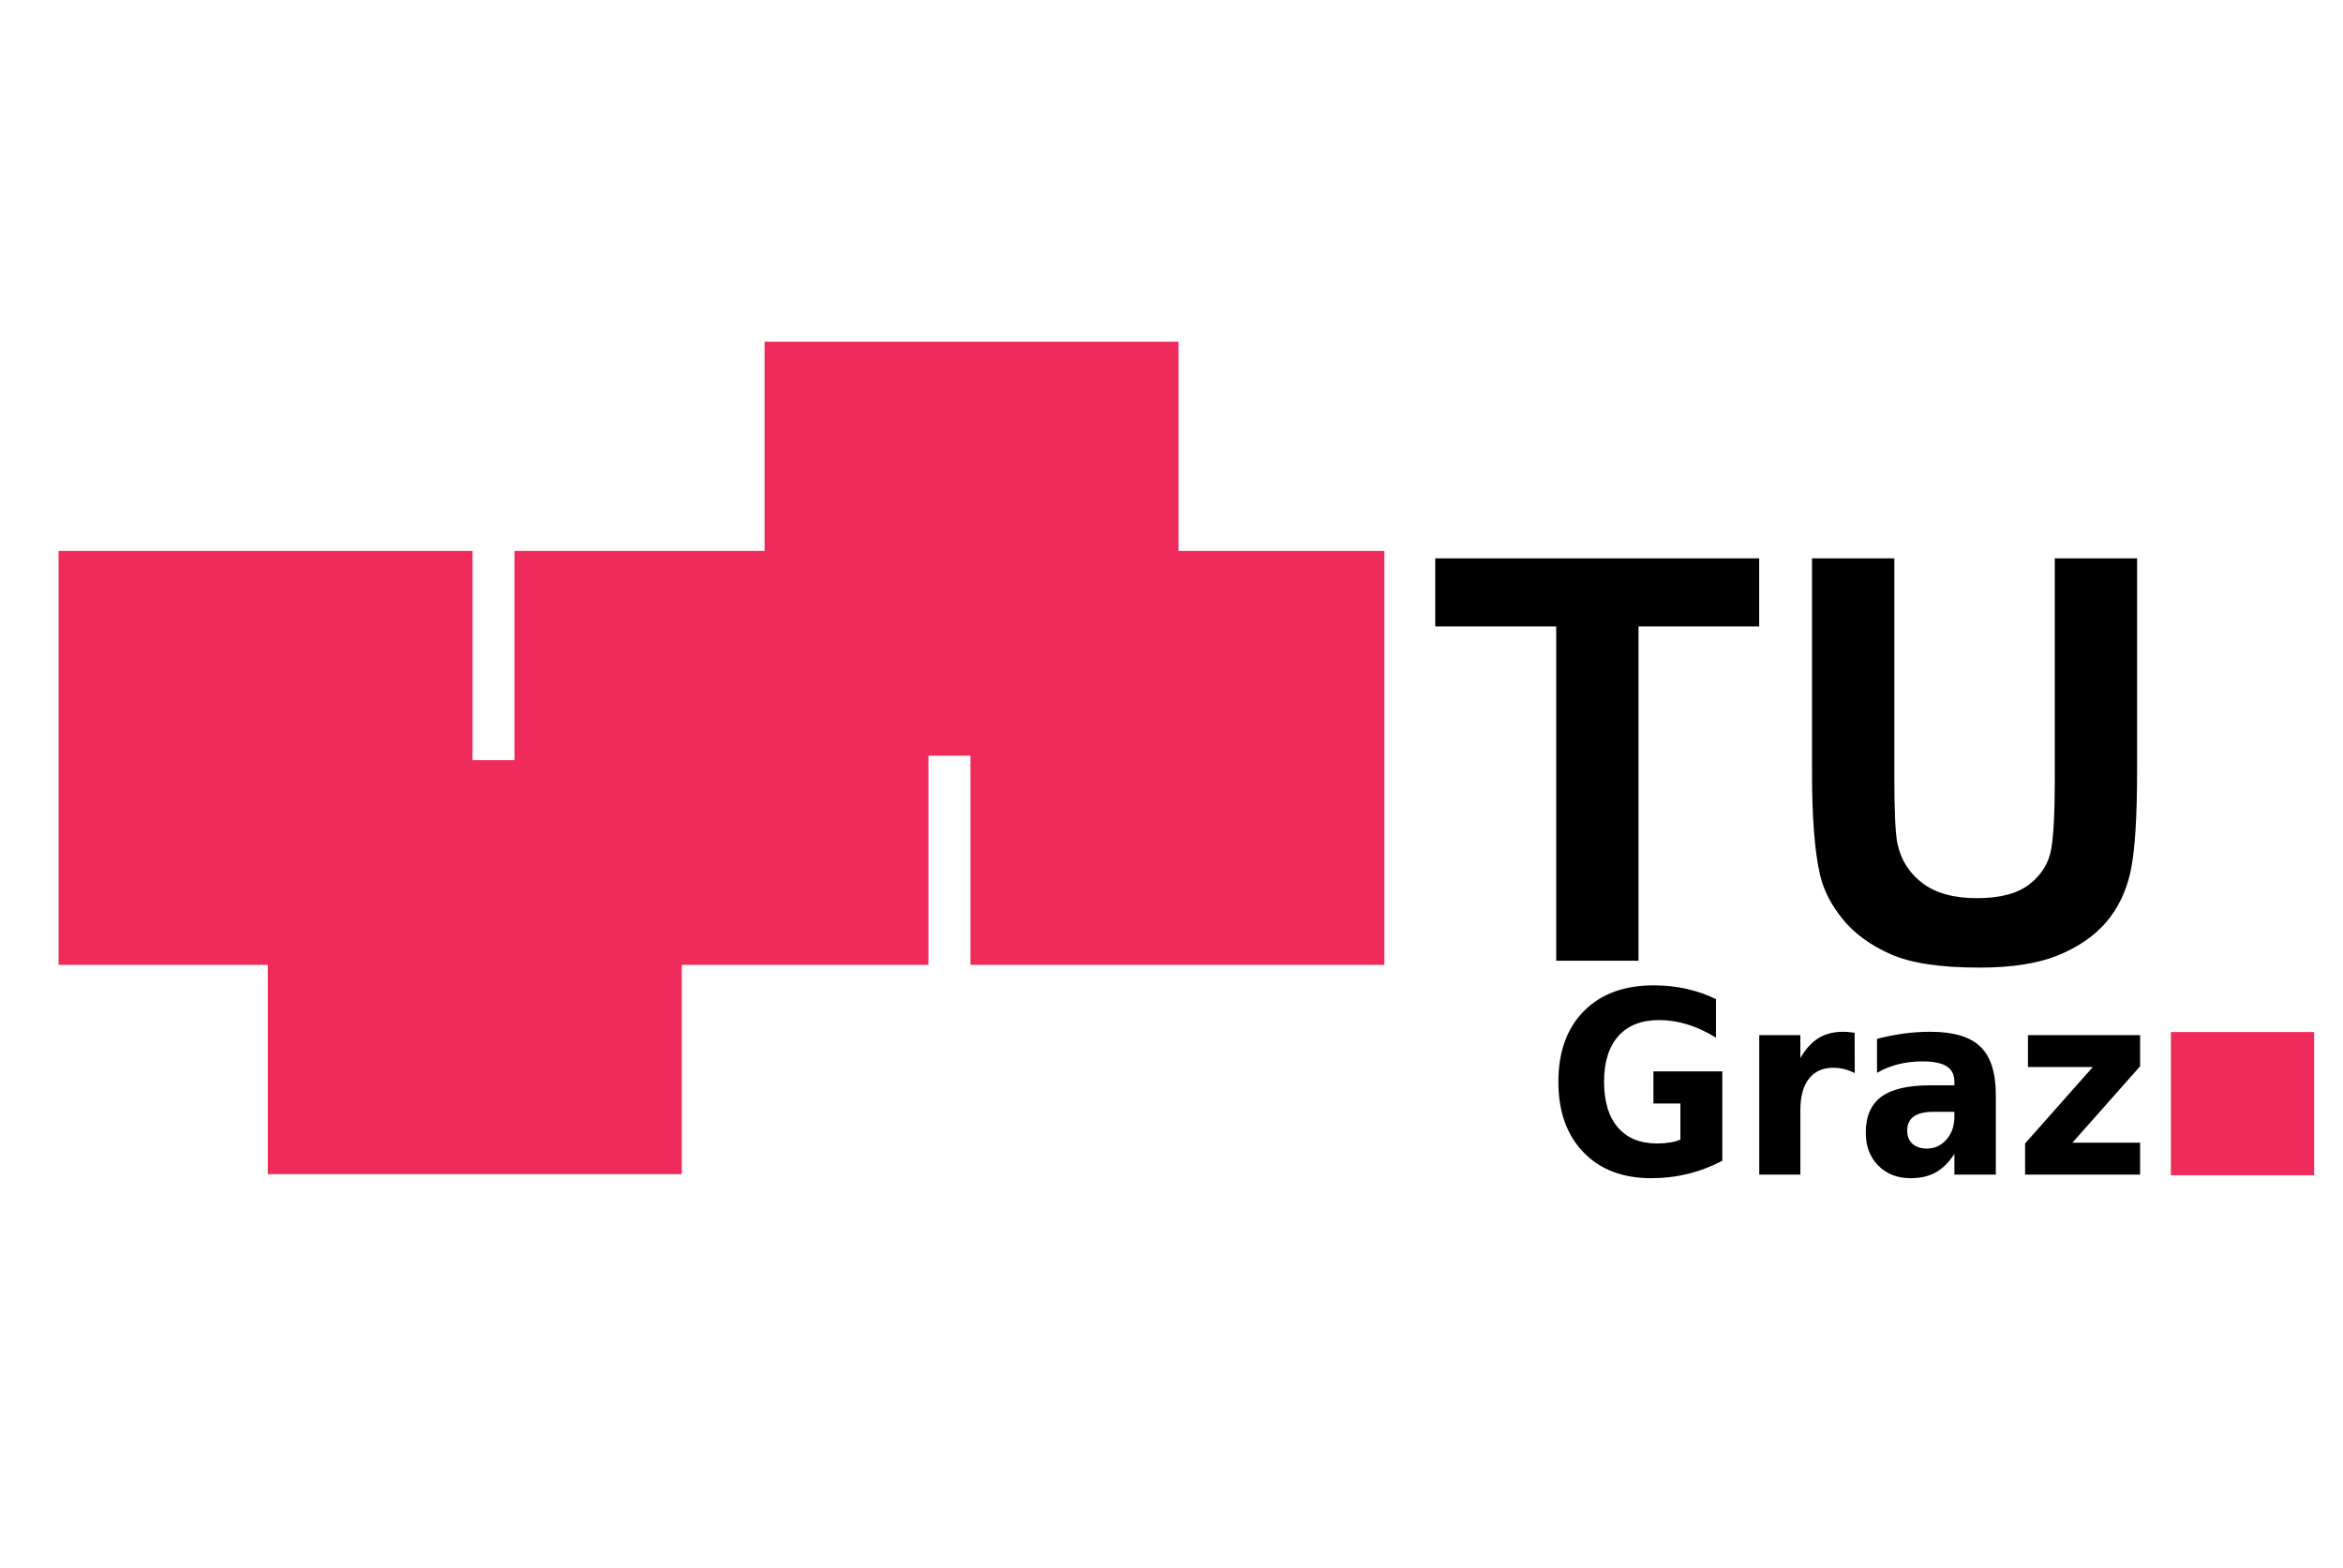 <svg xmlns="http://www.w3.org/2000/svg" xmlns:xlink="http://www.w3.org/1999/xlink" xmlns:serif="http://www.serif.com/" width="100%" height="100%" viewBox="0 0 130 87" version="1.1" xml:space="preserve" style="fill-rule:evenodd;clip-rule:evenodd;stroke-linejoin:round;stroke-miterlimit:2;"><g transform="matrix(0.163,0,0,0.163,65,43.5)"><g transform="matrix(1,0,0,1,-400,-200)"><path d="M587.488,328.23C583.737,330.208 579.843,331.691 575.806,332.68C571.768,333.669 567.601,334.163 563.303,334.163C553.587,334.163 545.89,331.218 540.211,325.327C534.533,319.437 531.694,311.449 531.694,301.363C531.694,291.164 534.585,283.14 540.368,277.292C546.15,271.443 554.069,268.519 564.123,268.519C568.004,268.519 571.723,268.915 575.278,269.706C578.834,270.497 582.188,271.669 585.339,273.223L585.339,286.318C582.083,284.312 578.847,282.815 575.63,281.826C572.413,280.837 569.19,280.343 565.96,280.343C559.969,280.343 555.352,282.158 552.109,285.788C548.866,289.419 547.244,294.61 547.244,301.363C547.244,308.058 548.807,313.228 551.933,316.873C555.059,320.518 559.5,322.34 565.256,322.34C566.819,322.34 568.271,322.234 569.613,322.022C570.954,321.81 572.159,321.478 573.227,321.026L573.227,308.736L564.045,308.736L564.045,297.803L587.488,297.803L587.488,328.23ZM632.577,298.396C631.353,297.775 630.135,297.315 628.924,297.019C627.713,296.722 626.495,296.574 625.271,296.574C621.676,296.574 618.909,297.824 616.968,300.324C615.028,302.825 614.057,306.406 614.057,311.067L614.057,332.934L600.07,332.934L600.07,285.471L614.057,285.471L614.057,293.268C615.855,290.161 617.919,287.893 620.25,286.467C622.582,285.04 625.375,284.326 628.631,284.326C629.1,284.326 629.608,284.348 630.155,284.39C630.702,284.432 631.496,284.524 632.538,284.665L632.577,298.396ZM659.225,311.576C656.307,311.576 654.113,312.112 652.641,313.186C651.169,314.26 650.433,315.842 650.433,317.932C650.433,319.854 651.026,321.358 652.211,322.446C653.396,323.533 655.044,324.077 657.154,324.077C659.785,324.077 661.999,323.053 663.796,321.005C665.593,318.957 666.492,316.393 666.492,313.313L666.492,311.576L659.225,311.576ZM680.597,305.855L680.597,332.934L666.492,332.934L666.492,325.9C664.616,328.781 662.507,330.879 660.162,332.193C657.818,333.506 654.966,334.163 651.605,334.163C647.073,334.163 643.394,332.73 640.568,329.862C637.741,326.994 636.328,323.272 636.328,318.695C636.328,313.13 638.093,309.047 641.623,306.448C645.152,303.849 650.694,302.549 658.248,302.549L666.492,302.549L666.492,301.363C666.492,298.961 665.619,297.202 663.874,296.086C662.129,294.97 659.407,294.412 655.708,294.412C652.713,294.412 649.925,294.737 647.347,295.387C644.768,296.037 642.371,297.012 640.157,298.311L640.157,286.742C643.153,285.951 646.161,285.351 649.183,284.941C652.205,284.531 655.226,284.326 658.248,284.326C666.14,284.326 671.838,286.015 675.342,289.391C678.845,292.767 680.597,298.255 680.597,305.855ZM691.537,285.471L729.71,285.471L729.71,296.065L706.658,322.086L729.71,322.086L729.71,332.934L690.56,332.934L690.56,322.34L713.613,296.319L691.537,296.319L691.537,285.471Z" style="fill-rule:nonzero;"/><path d="M530.951,260.147L530.951,146.351L489.776,146.351L489.776,123.181L600.049,123.181L600.049,146.351L558.969,146.351L558.969,260.147L530.951,260.147ZM618.033,123.181L646.051,123.181L646.051,197.363C646.051,209.136 646.398,216.766 647.092,220.253C648.291,225.859 651.147,230.359 655.658,233.754C660.17,237.148 666.339,238.846 674.163,238.846C682.114,238.846 688.109,237.242 692.148,234.034C696.186,230.826 698.616,226.887 699.436,222.215C700.256,217.544 700.667,209.79 700.667,198.952L700.667,123.181L728.684,123.181L728.684,195.121C728.684,211.565 727.927,223.181 726.413,229.97C724.898,236.759 722.106,242.489 718.036,247.161C713.966,251.832 708.523,255.554 701.708,258.326C694.893,261.097 685.995,262.483 675.015,262.483C661.764,262.483 651.714,260.973 644.868,257.952C638.021,254.931 632.61,251.007 628.635,246.18C624.659,241.353 622.04,236.292 620.778,230.998C618.948,223.15 618.033,211.565 618.033,196.242L618.033,123.181Z" style="fill-rule:nonzero;"/><path d="M261.486,49.443L261.486,120.65L176.353,120.65L176.353,191.881L162.074,191.881L162.074,120.65L21.169,120.65L21.169,261.556L92.399,261.556L92.399,332.786L233.305,332.786L233.305,261.556L317.259,261.556L317.259,190.349L331.562,190.349L331.562,261.556L472.468,261.556L472.468,120.65L402.392,120.65L402.392,49.443L261.486,49.443ZM740.189,284.412L740.189,333.163L788.94,333.163L788.94,284.412L740.189,284.412Z" style="fill:rgb(238,37,86);fill-opacity:0.97;fill-rule:nonzero;"/></g></g></svg>